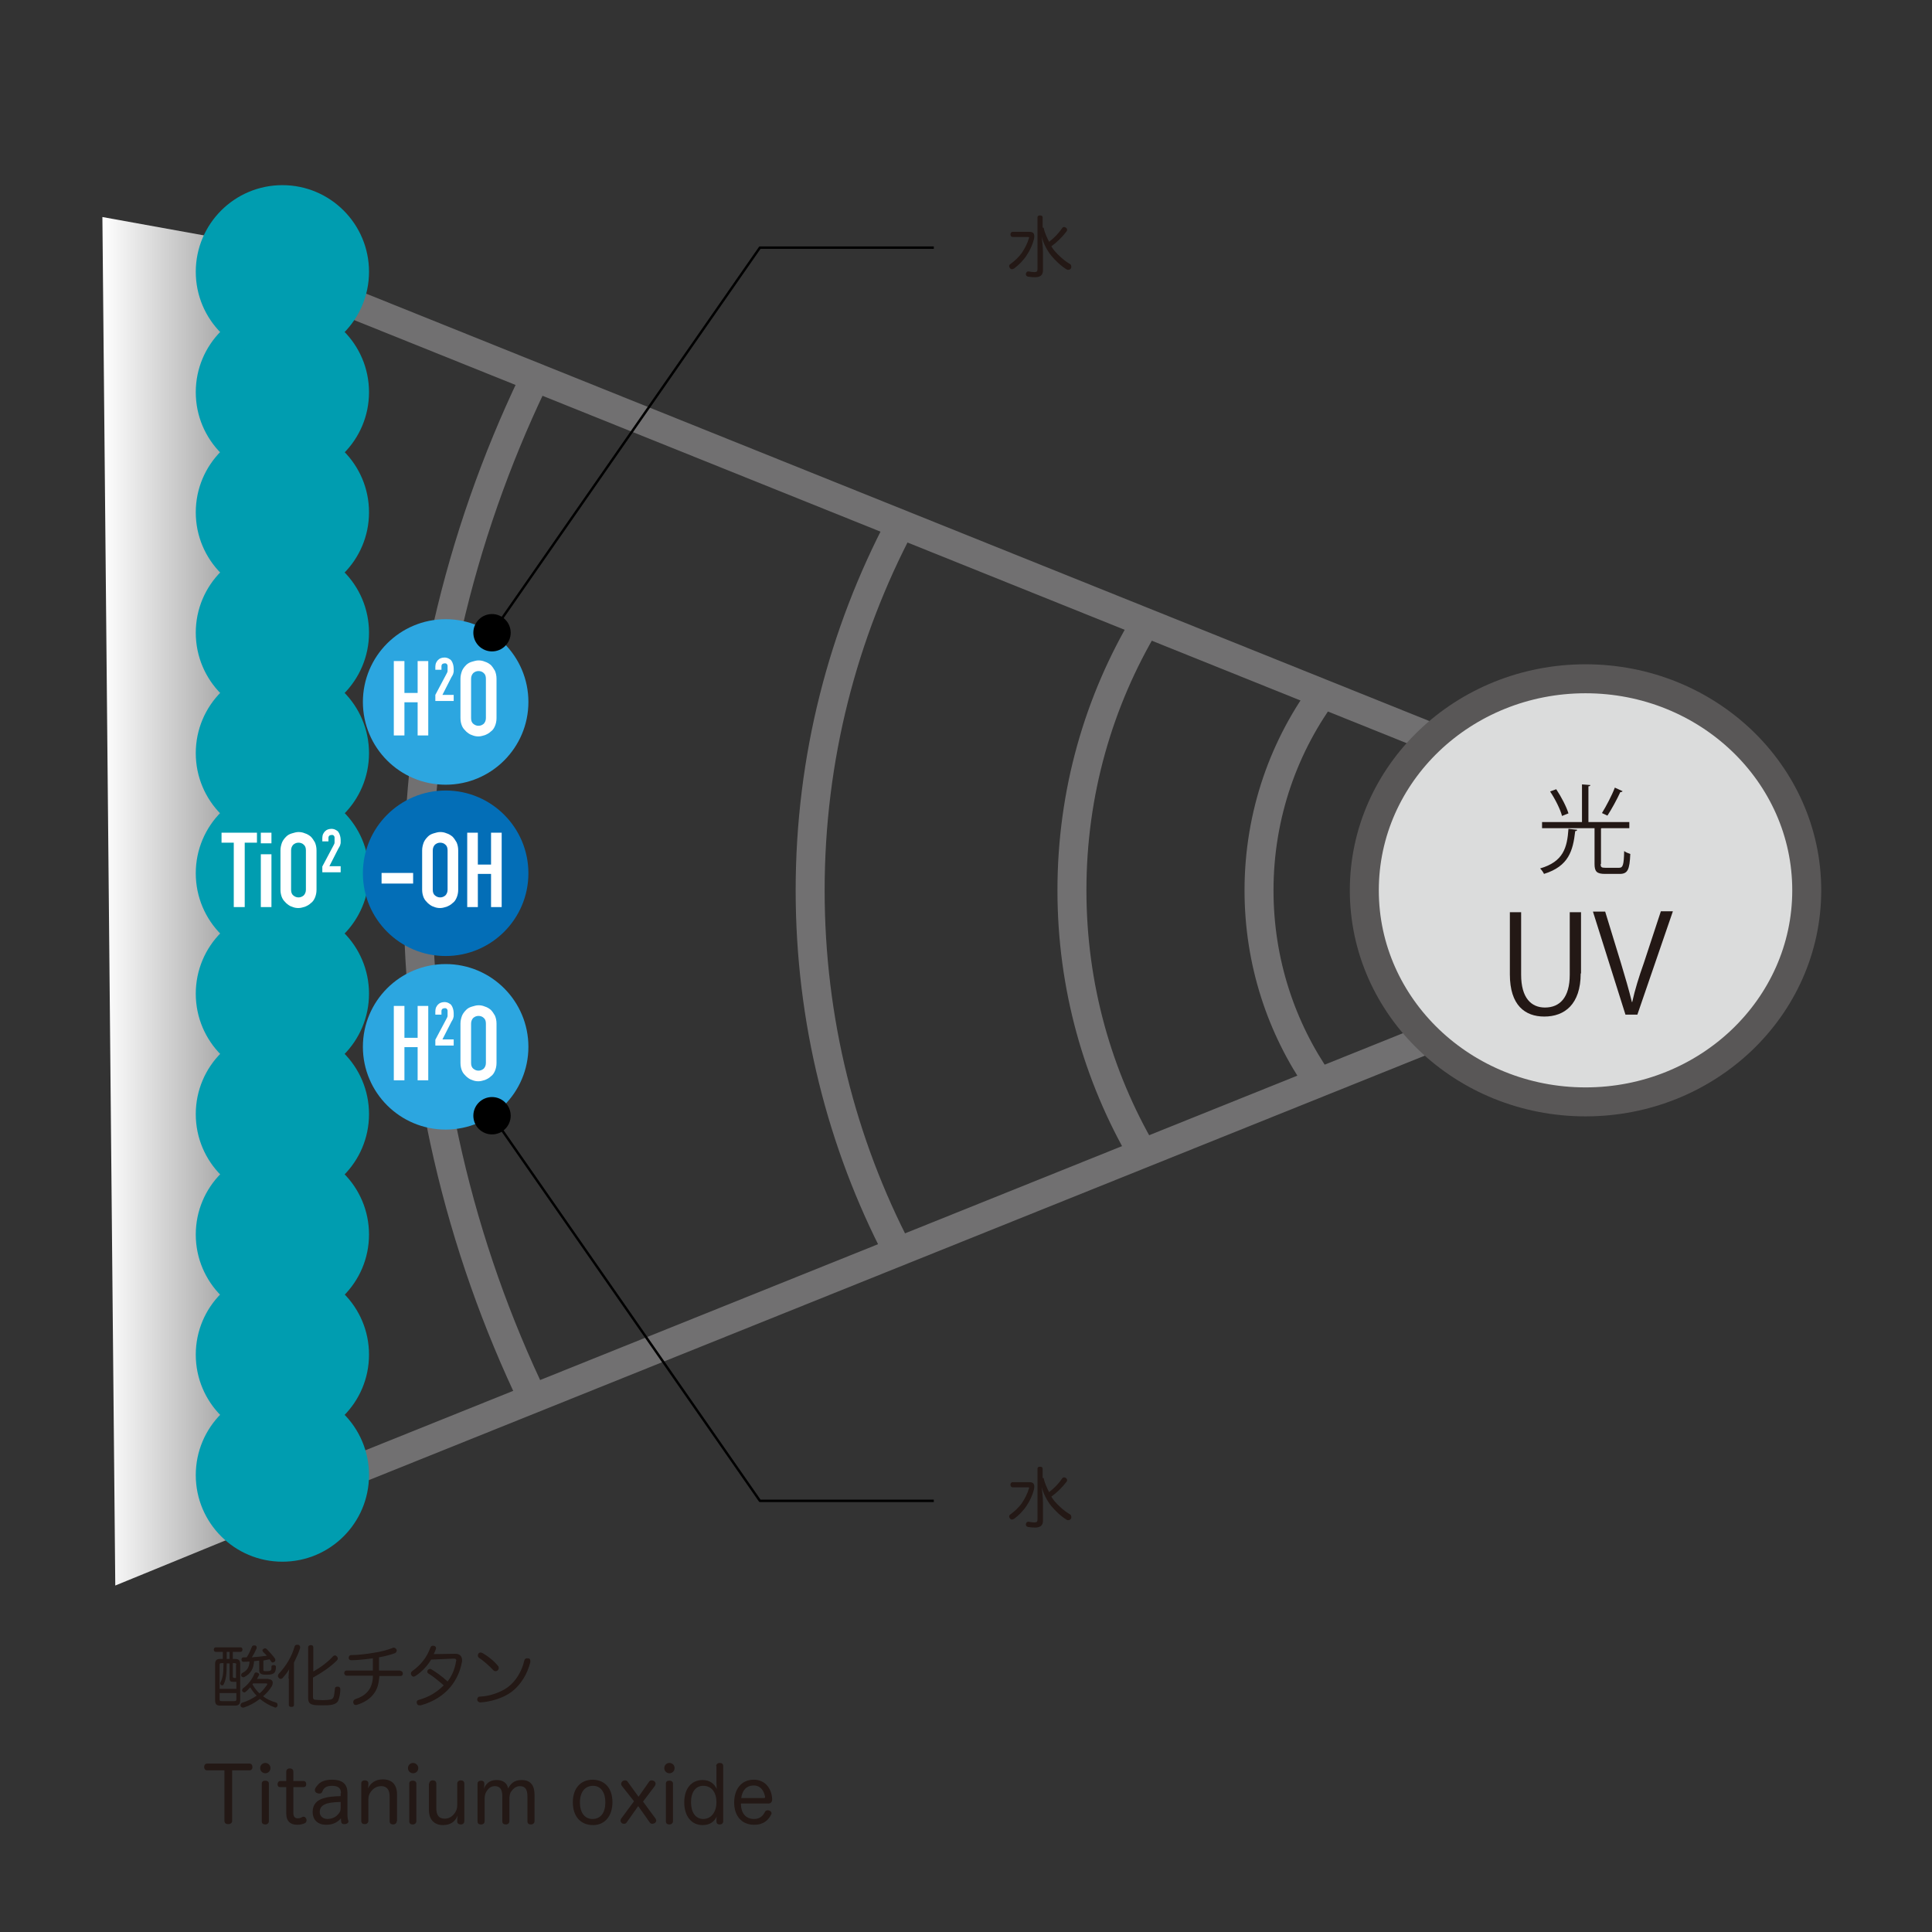 <?xml version="1.0" encoding="utf-8"?>
<!-- Generator: Adobe Illustrator 24.0.0, SVG Export Plug-In . SVG Version: 6.00 Build 0)  -->
<svg version="1.1" id="レイヤー_1" xmlns="http://www.w3.org/2000/svg" xmlns:xlink="http://www.w3.org/1999/xlink" x="0px"
	 y="0px" viewBox="0 0 600 600" style="enable-background:new 0 0 600 600;" xml:space="preserve">
<rect x="0" y="0" width="600" height="600" fill="#333333" stroke="none"/>
<style type="text/css">
	.st0{fill:#DADF00;stroke:#717071;stroke-width:9;stroke-miterlimit:10;}
	.st1{fill:#009DB0;stroke:#717071;stroke-width:9;stroke-miterlimit:10;}
	.st2{fill:#DBDCDC;stroke:#595757;stroke-width:9;stroke-miterlimit:10;}
	.st3{fill:url(#SVGID_1_);}
	.st4{fill:#231815;}
	.st5{fill:none;stroke:#717071;stroke-width:9;stroke-miterlimit:10;}
	.st6{fill:#009DB0;}
	.st7{fill:#2CA6E0;}
	.st8{fill:#FFFFFF;}
	.st9{fill:#036EB7;}
	.st10{fill:none;stroke:#000000;stroke-width:0.75;stroke-linejoin:round;stroke-miterlimit:1;}
	.st11{stroke:#000000;stroke-width:3;stroke-linejoin:round;stroke-miterlimit:1;}
</style>
<line class="st0" x1="111.1" y1="95" x2="454.4" y2="233"/>
<line class="st1" x1="454.4" y1="318.2" x2="111.1" y2="456.2"/>
<ellipse class="st2" cx="492.4" cy="276.5" rx="68.7" ry="65.7"/>
<linearGradient id="SVGID_1_" gradientUnits="userSpaceOnUse" x1="31.757" y1="279.862" x2="78.817" y2="279.862">
	<stop  offset="0" style="stop-color:#FFFFFF"/>
	<stop  offset="1" style="stop-color:#949494"/>
</linearGradient>
<polygon class="st3" points="78.8,474.8 35.8,492.4 31.8,67.4 78.8,75.9 "/>
<g>
	<g>
		<path class="st4" d="M69.2,513H67c-0.4,0-0.6-0.3-0.6-0.7s0.2-0.7,0.6-0.7h7.7c0.4,0,0.6,0.3,0.6,0.7s-0.2,0.7-0.6,0.7h-2.4v2.2
			h0.7c1.1,0,1.6,0.4,1.6,1.6V528c0,1.2-0.5,1.7-1.6,1.7h-4.6c-1.1,0-1.6-0.4-1.6-1.7v-11.2c0-1.2,0.5-1.6,1.6-1.6h0.8V513z
			 M68.8,516.5c-0.4,0-0.6,0.1-0.6,0.5v7.5h5.2v-2.2c-0.2,0-0.3,0-0.5,0c-0.2,0-0.4,0-0.7,0c-0.6,0-0.9-0.3-0.9-1v-4.7h-0.9v0.1
			c0,3.3-0.2,4.8-0.9,6.3c-0.1,0.3-0.3,0.4-0.5,0.4c-0.1,0-0.2,0-0.3-0.1c-0.2-0.1-0.3-0.3-0.3-0.5c0-0.1,0-0.2,0.1-0.4
			c0.6-1.2,0.9-2.4,0.9-5.4c0-0.1,0-0.3,0-0.5H68.8z M68.2,525.8v2c0,0.4,0.2,0.5,0.6,0.5h4c0.4,0,0.6-0.1,0.6-0.5v-2H68.2z
			 M71.3,515.3V513h-0.9v2.2H71.3z M73.4,517c0-0.4-0.2-0.5-0.6-0.5h-0.5v4.1c0,0.4,0.1,0.4,0.4,0.5c0,0,0.1,0,0.2,0
			c0.1,0,0.3,0,0.4,0V517z M83.4,521.5c0.8,0,1.3,0.4,1.3,1.1c0,0.3-0.1,0.7-0.3,1.1c-0.7,1.1-1.6,2.2-2.7,3.1
			c1.2,0.9,2.5,1.5,3.9,1.9c0.4,0.1,0.6,0.4,0.6,0.7c0,0.1,0,0.2,0,0.3c-0.1,0.4-0.4,0.6-0.7,0.6c-0.1,0-0.2,0-0.3-0.1
			c-1.7-0.6-3.1-1.5-4.5-2.6c-1.5,1.2-3.2,2.1-5,2.7c-0.1,0-0.2,0-0.3,0c-0.3,0-0.6-0.2-0.7-0.5c0-0.1,0-0.2,0-0.3
			c0-0.3,0.2-0.6,0.5-0.7c1.7-0.5,3.2-1.3,4.5-2.2c-0.8-0.8-1.4-1.6-2-2.6c-0.4,0.5-0.9,1-1.4,1.4c-0.1,0.1-0.3,0.2-0.4,0.2
			c-0.2,0-0.4-0.1-0.6-0.3c-0.1-0.1-0.1-0.3-0.1-0.4c0-0.2,0.1-0.4,0.3-0.6c1.4-1,2.8-2.7,3.5-4.5c0.1-0.3,0.3-0.4,0.6-0.4
			c0.1,0,0.2,0,0.4,0.1c0.3,0.1,0.5,0.3,0.5,0.5c0,0.1,0,0.2-0.1,0.3c-0.2,0.4-0.4,0.7-0.6,1.1H83.4z M80.6,515.7
			c-0.6,0.1-1.1,0.1-1.7,0.2c-0.1,2.4-1.2,4-3,4.9c-0.1,0-0.2,0.1-0.3,0.1c-0.2,0-0.4-0.1-0.6-0.3c-0.1-0.1-0.1-0.3-0.1-0.4
			c0-0.2,0.1-0.5,0.3-0.6c1.5-0.8,2.2-1.7,2.3-3.6c-0.6,0-1.2,0.1-1.8,0.1c-0.4,0-0.7-0.2-0.7-0.7c0-0.4,0.2-0.7,0.6-0.7
			c0.4,0,0.7,0,1,0c0.7-1,1.2-2.2,1.6-3.2c0.1-0.3,0.3-0.5,0.7-0.5c0.1,0,0.2,0,0.3,0c0.4,0.1,0.5,0.3,0.5,0.6c0,0.1,0,0.2,0,0.3
			c-0.4,0.9-0.9,1.9-1.5,2.8c1.6-0.1,3.1-0.3,4.7-0.5c-0.4-0.4-0.8-0.8-1.2-1.2c-0.1-0.2-0.2-0.3-0.2-0.5c0-0.1,0.1-0.3,0.3-0.4
			c0.2-0.1,0.3-0.2,0.5-0.2s0.4,0.1,0.5,0.2c0.9,0.9,1.9,2,2.6,3c0.1,0.1,0.1,0.3,0.1,0.5c0,0.2-0.1,0.4-0.3,0.5
			c-0.2,0.1-0.3,0.2-0.5,0.2c-0.2,0-0.4-0.1-0.5-0.3c-0.1-0.2-0.3-0.4-0.5-0.7c-0.6,0.1-1.3,0.3-1.9,0.4v2.8c0,0.5,0.1,0.5,1,0.5
			c0.9,0,1.2-0.1,1.4-0.4c0.1-0.1,0.1-0.5,0.1-0.9c0-0.2,0-0.3,0.1-0.4c0.1-0.1,0.3-0.2,0.5-0.2c0,0,0.1,0,0.1,0
			c0.4,0,0.7,0.2,0.7,0.6c0,0,0,0,0,0c0,0.8-0.2,1.5-0.5,1.8c-0.4,0.4-1,0.6-2.4,0.6c-1,0-1.5-0.1-1.8-0.3c-0.3-0.2-0.5-0.5-0.5-1.1
			V515.7z M78.7,522.7c-0.1,0.1-0.2,0.3-0.3,0.4c0.6,1,1.3,2,2.2,2.8c1-0.8,1.7-1.8,2.3-2.6C83,523.1,83,523,83,523
			c0-0.1-0.1-0.2-0.3-0.2H78.7z"/>
		<path class="st4" d="M89.6,521.3c0-0.9,0.1-1.9,0.2-2.9c-0.5,0.9-1.3,1.9-2,2.7c-0.2,0.2-0.4,0.3-0.6,0.3c-0.2,0-0.4-0.1-0.6-0.3
			c-0.2-0.2-0.3-0.4-0.3-0.6s0.1-0.4,0.2-0.6c2.4-2.6,4.1-5.4,5-8.6c0.1-0.3,0.4-0.5,0.7-0.5c0.1,0,0.2,0,0.4,0
			c0.4,0.1,0.6,0.4,0.6,0.7c0,0.1,0,0.2,0,0.3c-0.4,1.4-1.1,2.9-1.9,4.5v13.2c0,0.4-0.3,0.6-0.8,0.6c-0.5,0-0.8-0.2-0.8-0.6V521.3z
			 M97.2,527c0,0.6,0.2,0.9,1,0.9c0.5,0,1.1,0.1,2,0.1c1.1,0,2-0.1,2.5-0.2c0.4-0.1,0.8-0.4,0.9-0.8c0.2-0.5,0.3-1.5,0.4-2.5
			c0-0.5,0.3-0.7,0.8-0.7c0,0,0.1,0,0.1,0c0.5,0,0.8,0.3,0.8,0.8c0,0,0,0,0,0c0,1.3-0.3,2.6-0.6,3.4c-0.3,0.8-1,1.2-1.9,1.4
			c-0.8,0.2-1.8,0.2-3,0.2c-1.1,0-2,0-2.6-0.1c-1.4-0.2-1.9-0.8-1.9-2.1v-15.8c0-0.4,0.3-0.7,0.8-0.7c0.5,0,0.8,0.2,0.8,0.7v7.5
			c2.3-1.3,4.5-2.9,6.2-4.8c0.2-0.1,0.4-0.2,0.5-0.2c0.2,0,0.4,0.1,0.6,0.3c0.2,0.2,0.3,0.4,0.3,0.7c0,0.2-0.1,0.4-0.3,0.6
			c-1.9,1.9-4.5,3.7-7.4,5.3V527z"/>
		<path class="st4" d="M124.3,518.9c0.5,0,0.8,0.4,0.8,0.8c0,0.5-0.2,0.8-0.8,0.8h-6.5c0,0.4,0,0.7-0.1,1c-0.3,4.1-2.9,6.7-6.7,7.9
			c-0.2,0.1-0.3,0.1-0.5,0.1c-0.3,0-0.6-0.1-0.7-0.5c-0.1-0.1-0.1-0.3-0.1-0.4c0-0.4,0.2-0.7,0.6-0.9c3.1-1,5.2-2.8,5.5-6.7
			c0-0.2,0-0.4,0-0.6h-8.1c-0.5,0-0.8-0.4-0.8-0.8c0-0.4,0.2-0.8,0.8-0.8h8.1c0-1.2,0-2.6,0-3.8c-2.2,0.3-4.9,0.6-6.7,0.6
			c-0.5,0-0.8-0.3-0.8-0.7c0,0,0-0.1,0-0.1c0-0.4,0.3-0.8,0.7-0.8c2,0,4.7-0.3,7-0.7c2.1-0.3,4.4-0.9,5.9-1.5
			c0.1-0.1,0.3-0.1,0.4-0.1c0.3,0,0.6,0.2,0.8,0.5c0.1,0.1,0.1,0.3,0.1,0.4c0,0.3-0.2,0.6-0.5,0.8c-1.4,0.5-3.2,1-5,1.3
			c0,1.4,0,2.8,0,4.1H124.3z"/>
		<path class="st4" d="M133.9,515.4c-1.2,2-3,3.9-4.9,5.1c-0.2,0.1-0.4,0.2-0.5,0.2c-0.3,0-0.5-0.1-0.7-0.4
			c-0.1-0.1-0.2-0.3-0.2-0.5c0-0.3,0.1-0.6,0.4-0.8c1.2-0.9,2.4-1.9,3.3-3.1c1-1.2,1.7-2.5,2.4-4.3c0.2-0.4,0.4-0.5,0.7-0.5
			c0.1,0,0.2,0,0.3,0c0.4,0.1,0.7,0.3,0.7,0.7c0,0.1,0,0.1,0,0.2c-0.1,0.4-0.4,1.1-0.7,1.7l6.7-0.1c1.3,0,2.1,0.7,2.1,2
			c0,0.3,0,0.5-0.1,0.8c-0.5,2.7-1.7,5.3-3.5,7.5c-2.2,2.6-5.2,4.6-9.2,5.7c-0.1,0-0.3,0-0.4,0c-0.4,0-0.6-0.1-0.8-0.5
			c0-0.1-0.1-0.3-0.1-0.4c0-0.4,0.2-0.7,0.7-0.8c3.2-0.9,5.6-2.4,7.7-4.5c-1.6-1.4-3.3-2.8-4.8-3.7c-0.2-0.1-0.3-0.4-0.3-0.6
			c0-0.2,0.1-0.4,0.2-0.5c0.2-0.2,0.4-0.3,0.7-0.3c0.2,0,0.4,0.1,0.5,0.2c1.3,0.8,3.2,2.1,4.9,3.7c1.3-1.7,2.2-3.7,2.6-6.1
			c0-0.2,0.1-0.3,0.1-0.4c0-0.4-0.2-0.6-0.8-0.6L133.9,515.4z"/>
		<path class="st4" d="M164.7,515.8c0,0.1,0,0.3,0,0.4c-0.9,3.6-2.9,7-5.8,9.2c-2.5,1.9-6.4,3.1-9.7,3.3c0,0,0,0,0,0
			c-0.5,0-0.9-0.3-1-0.8c0,0,0-0.1,0-0.1c0-0.5,0.3-0.9,0.8-0.9c3.1-0.1,6.7-1.4,8.8-3c2.5-1.9,4.3-5,5-8.1c0.1-0.6,0.5-0.8,0.8-0.8
			c0.1,0,0.2,0,0.3,0C164.5,515,164.7,515.3,164.7,515.8z M154.6,517.3c0.2,0.2,0.3,0.4,0.3,0.7c0,0.3-0.1,0.5-0.3,0.7
			c-0.2,0.2-0.4,0.3-0.7,0.3s-0.5-0.1-0.8-0.4c-1.2-1.3-2.9-2.8-4.4-3.8c-0.2-0.2-0.3-0.4-0.3-0.7c0-0.2,0.1-0.4,0.2-0.6
			c0.2-0.2,0.4-0.3,0.7-0.3c0.2,0,0.4,0.1,0.6,0.2C151.5,514.3,153.4,515.8,154.6,517.3z"/>
	</g>
</g>
<g>
	<path class="st4" d="M489.8,257.7c0,0.2-0.2,0.4-0.6,0.4c-0.7,6.1-2,10.9-9.7,13.3c-0.2-0.5-0.8-1.3-1.2-1.7
		c7.2-2.1,8.4-6.4,8.8-12.3L489.8,257.7z M497.1,268.3c0,1,0.2,1.2,1.5,1.2h4.2c1.2,0,1.5-0.8,1.6-5.2c0.5,0.4,1.3,0.7,1.9,0.9
		c-0.2,4.9-0.8,6.2-3.3,6.2h-4.5c-2.6,0-3.3-0.7-3.3-3.1v-11.1h-16.3v-1.9h12.4v-11.7l2.6,0.2c0,0.2-0.2,0.4-0.6,0.4v11.1h12.7v1.9
		h-8.5c-0.1,0-0.2,0-0.3,0.1V268.3z M483.3,245.1c1.6,2.4,3.2,5.5,3.8,7.5l-2,0.8c-0.5-2-2.1-5.2-3.7-7.6L483.3,245.1z M503.9,245.7
		c-0.1,0.2-0.3,0.3-0.7,0.3c-1,2.2-2.7,5.3-4,7.3c0,0-1.7-0.8-1.7-0.8c1.3-2.1,3.1-5.5,4-7.9L503.9,245.7z"/>
</g>
<g>
	<path class="st4" d="M490.9,302.3c0,9.6-5,13.4-11.3,13.4c-6,0-10.7-3.5-10.7-13.1v-19.3h3.5v19.4c0,7.3,3.2,10.2,7.4,10.2
		c4.6,0,7.7-3.1,7.7-10.2v-19.4h3.5V302.3z"/>
	<path class="st4" d="M519.5,283.1l-11,32h-3.7l-10.1-32h3.8l4.9,16c1.3,4.3,2.5,8.4,3.4,12.1h0.1c0.8-3.7,2.1-7.9,3.6-12.1
		l5.3-16.1H519.5z"/>
</g>
<path class="st5" d="M409.7,336.2c-11.8-16.9-18.7-37.5-18.7-59.7c0-23.5,7.8-45.3,21-62.7"/>
<path class="st5" d="M354.9,358.2c-14-24-22-51.9-22-81.7c0-30.4,8.3-58.8,22.9-83.2"/>
<path class="st5" d="M278.9,388.7c-17.5-33.6-27.3-71.8-27.3-112.2c0-41.1,10.2-79.8,28.1-113.7"/>
<path class="st5" d="M165.8,435c-23.1-47.9-36-101.7-36-158.5c0-56.4,12.8-109.9,35.6-157.6"/>
<g>
	<circle class="st6" cx="87.7" cy="458.1" r="26.9"/>
	<circle class="st6" cx="87.7" cy="420.7" r="26.9"/>
	<circle class="st6" cx="87.7" cy="383.4" r="26.9"/>
	<circle class="st6" cx="87.7" cy="346" r="26.9"/>
	<circle class="st6" cx="87.7" cy="308.6" r="26.9"/>
	<circle class="st6" cx="87.7" cy="271.2" r="26.9"/>
	<circle class="st6" cx="87.7" cy="233.9" r="26.9"/>
	<circle class="st6" cx="87.7" cy="196.5" r="26.9"/>
	<circle class="st6" cx="87.7" cy="159.1" r="26.9"/>
	<circle class="st6" cx="87.7" cy="121.8" r="26.9"/>
	<circle class="st6" cx="87.7" cy="84.4" r="26.9"/>
</g>
<g>
	<g>
		<path class="st4" d="M64.3,549.8c-0.6,0-0.9-0.5-0.9-1c0-0.6,0.3-1.1,0.9-1.1h13.2c0.6,0,0.9,0.5,0.9,1.1c0,0.6-0.4,1-0.9,1h-5.4
			v15.7c0,0.6-0.5,1-1.2,1s-1.2-0.3-1.2-1v-15.7H64.3z"/>
		<path class="st4" d="M84,549.1c0,0.9-0.7,1.6-1.6,1.6c-0.9,0-1.6-0.7-1.6-1.6c0-0.9,0.7-1.6,1.6-1.6C83.3,547.5,84,548.2,84,549.1
			z M81.3,553.9c0-0.6,0.4-0.9,1.1-0.9c0.6,0,1.1,0.3,1.1,0.9v11.7c0,0.6-0.5,1-1.1,1c-0.7,0-1.1-0.3-1.1-1V553.9z"/>
		<path class="st4" d="M88.9,550.2c0-0.6,0.4-1,1.1-1c0.6,0,1.1,0.3,1.1,1v2.9h3.1c0.6,0,0.9,0.4,0.9,1c0,0.6-0.3,0.9-0.9,0.9h-3.1
			v8c0,1.2,0.5,1.7,1.4,1.7c0.6,0,1-0.2,1.4-0.4c0.1-0.1,0.3-0.1,0.4-0.1c0.4,0,0.6,0.3,0.8,0.6c0.1,0.2,0.1,0.4,0.1,0.5
			c0,0.3-0.1,0.7-0.5,0.9c-0.7,0.3-1.3,0.5-2.4,0.5c-2,0-3.4-1-3.4-3.5V555h-1.9c-0.6,0-0.8-0.4-0.8-0.9s0.3-1,0.9-1h1.8V550.2z"/>
		<path class="st4" d="M105.9,556.9c0-1.6-0.9-2.3-2.8-2.3c-1.8,0-2.6,0.7-3,1.8c-0.2,0.5-0.5,0.6-0.9,0.6c-0.2,0-0.4,0-0.6-0.1
			c-0.5-0.1-0.8-0.5-0.8-0.9c0-0.1,0-0.2,0-0.3c0.2-0.7,0.9-1.4,1.4-1.9c0.8-0.6,1.9-1.1,3.9-1.1c3.2,0,4.8,1.3,4.8,4.1v6.6
			c0,0.8,0.1,1.7,0.3,2.1c0,0.1,0,0.2,0,0.2c0,0.4-0.4,0.7-1,0.8c-0.1,0-0.1,0-0.2,0c-0.5,0-0.9-0.1-1-0.6c-0.1-0.3-0.1-0.7-0.1-1.2
			c-0.9,1-2.2,2-4.6,2c-2.6,0-4.2-1.5-4.2-4c0-2.3,1.3-3.7,3.6-4.3c1.3-0.4,2.6-0.5,5.1-0.6V556.9z M105.9,559.6
			c-2.8,0.1-4.1,0.3-5.1,0.8c-1,0.5-1.5,1.2-1.5,2.4c0,1.2,1,2.1,2.4,2.1c1.5,0,2.8-0.7,3.5-1.7c0.5-0.6,0.6-1,0.6-1.9V559.6z"/>
		<path class="st4" d="M123.2,565.6c0,0.6-0.5,1-1.1,1c-0.6,0-1.1-0.3-1.1-1v-7.7c0-2-0.8-3.2-2.6-3.2c-1.3,0-2.4,0.6-3.2,1.7
			c-0.6,0.8-0.8,1.5-0.8,2.4v6.7c0,0.6-0.5,1-1.1,1c-0.7,0-1.1-0.3-1.1-1v-11.7c0-0.6,0.5-0.9,1.1-0.9c0.6,0,1.1,0.3,1.1,0.9v0.6
			c0,0.3-0.1,0.6-0.1,1c0.8-1.7,2.3-2.8,4.6-2.8c2.9,0,4.4,1.7,4.4,4.7V565.6z"/>
		<path class="st4" d="M129.9,549.1c0,0.9-0.7,1.6-1.6,1.6c-0.9,0-1.6-0.7-1.6-1.6c0-0.9,0.7-1.6,1.6-1.6
			C129.1,547.5,129.9,548.2,129.9,549.1z M127.1,553.9c0-0.6,0.4-0.9,1.1-0.9c0.6,0,1.1,0.3,1.1,0.9v11.7c0,0.6-0.5,1-1.1,1
			c-0.7,0-1.1-0.3-1.1-1V553.9z"/>
		<path class="st4" d="M133.3,553.9c0-0.6,0.5-1,1.1-1s1.1,0.3,1.1,1v7.7c0,2.1,0.8,3.2,2.6,3.2c1.3,0,2.3-0.6,3.1-1.7
			c0.6-0.8,0.8-1.6,0.8-2.5v-6.7c0-0.6,0.5-1,1.1-1c0.6,0,1.1,0.3,1.1,1v11.7c0,0.6-0.4,1-1.1,1c-0.6,0-1.1-0.3-1.1-0.9V565
			c0-0.3,0.1-0.7,0.1-1.1c-0.7,1.7-2.1,2.9-4.5,2.9c-2.8,0-4.4-1.8-4.4-4.7V553.9z"/>
		<path class="st4" d="M166,565.6c0,0.6-0.5,1-1.1,1c-0.7,0-1.1-0.3-1.1-1v-7.7c0-2-0.6-3.2-2.3-3.2c-1.3,0-2.1,0.8-2.7,1.6
			c-0.4,0.5-0.6,1.4-0.6,2.2v7.1c0,0.6-0.5,1-1.1,1c-0.7,0-1.1-0.3-1.1-1v-7.7c0-2-0.6-3.2-2.3-3.2c-1.3,0-2,0.7-2.6,1.6
			c-0.4,0.6-0.6,1.5-0.6,2.3v7c0,0.6-0.4,1-1.1,1c-0.7,0-1.1-0.3-1.1-1v-11.7c0-0.6,0.5-0.9,1.1-0.9c0.6,0,1,0.3,1,0.9v0.5
			c0,0.3-0.1,0.8-0.2,1.2c0.6-1.4,1.6-2.8,4-2.8c2.1,0,3.3,1,3.6,2.6c0.7-1.2,1.6-2.6,4.2-2.6c2.8,0,4,1.7,4,4.6V565.6z"/>
		<path class="st4" d="M190.2,559.7c0,4.2-2.3,7.1-6,7.1c-4,0-6.3-2.8-6.3-7.1c0-4.2,2.3-7,6.2-7C188,552.8,190.2,555.5,190.2,559.7
			z M180.1,559.8c0,3,1.4,5.1,3.9,5.1c2.6,0,4-2,4-5.2c0-3-1.4-5.1-3.8-5.1C181.6,554.6,180.1,556.6,180.1,559.8z"/>
		<path class="st4" d="M193.1,554.6c-0.1-0.2-0.2-0.4-0.2-0.6c0-0.3,0.2-0.7,0.5-0.9c0.2-0.1,0.5-0.2,0.7-0.2c0.3,0,0.6,0.1,0.8,0.4
			l3.4,4.7l3.3-4.7c0.2-0.3,0.5-0.4,0.8-0.4c0.2,0,0.5,0.1,0.7,0.2c0.3,0.2,0.5,0.5,0.5,0.9c0,0.2-0.1,0.4-0.2,0.6l-3.7,4.9l3.9,5.3
			c0.1,0.2,0.2,0.4,0.2,0.6c0,0.3-0.2,0.6-0.5,0.8c-0.2,0.1-0.5,0.2-0.7,0.2c-0.3,0-0.6-0.1-0.8-0.4l-3.6-5.1l-3.6,5.1
			c-0.2,0.3-0.5,0.4-0.8,0.4c-0.3,0-0.5-0.1-0.7-0.2c-0.2-0.2-0.4-0.5-0.4-0.8c0-0.2,0.1-0.4,0.2-0.6l4-5.4L193.1,554.6z"/>
		<path class="st4" d="M209.5,549.1c0,0.9-0.7,1.6-1.6,1.6c-0.9,0-1.6-0.7-1.6-1.6c0-0.9,0.7-1.6,1.6-1.6
			C208.8,547.5,209.5,548.2,209.5,549.1z M206.8,553.9c0-0.6,0.4-0.9,1.1-0.9c0.6,0,1.1,0.3,1.1,0.9v11.7c0,0.6-0.5,1-1.1,1
			c-0.7,0-1.1-0.3-1.1-1V553.9z"/>
		<path class="st4" d="M222.4,548.5c0-0.6,0.5-1,1.1-1c0.7,0,1.1,0.3,1.1,1v17.1c0,0.6-0.4,1-1.1,1c-0.7,0-1-0.4-1-0.9v-0.5
			c0-0.3,0-0.8,0.1-1.1c-0.8,1.7-2.2,2.7-4.4,2.7c-3.5,0-5.7-2.8-5.7-7.1c0-4.2,2.2-6.9,5.7-6.9c2.2,0,3.6,1.1,4.4,2.8
			c0-0.6-0.1-1.2-0.1-1.8V548.5z M214.6,559.7c0,3.1,1.4,5.2,3.8,5.2c2.5,0,4.1-2.2,4.1-5.2c0-2.9-1.4-5.1-4.1-5.1
			C216,554.6,214.6,556.6,214.6,559.7z"/>
		<path class="st4" d="M230.1,560.1c0,3,1.5,4.8,4.1,4.8c1.7,0,2.7-0.9,3.3-2.1c0.2-0.4,0.5-0.6,0.9-0.6c0.2,0,0.3,0,0.5,0.1
			c0.4,0.1,0.7,0.4,0.7,0.8c0,0.1,0,0.3-0.1,0.4c-0.8,1.6-2.2,3.2-5.3,3.2c-3.9,0-6.2-2.8-6.2-6.9s2.2-7.1,6.1-7.1
			c3.5,0,5.5,2.7,5.7,5.9c0,0.1,0,0.1,0,0.2c0,0.9-0.5,1.3-1.2,1.3H230.1z M237.2,558.4c0.3,0,0.4-0.1,0.4-0.3c0,0,0-0.1,0-0.1
			c-0.3-1.7-1.3-3.5-3.5-3.5c-2.3,0-3.6,1.5-3.9,3.9H237.2z"/>
	</g>
</g>
<g>
	<g>
		<path class="st4" d="M314.5,73.6c-0.4,0-0.7-0.3-0.7-0.8s0.3-0.8,0.7-0.8h5.2c1,0,1.5,0.4,1.5,1.3c0,0.3,0,0.6-0.1,1
			c-0.4,1.6-1.2,3.4-2.2,4.9c-1.1,1.7-2.6,3.2-4,4.2c-0.2,0.1-0.4,0.2-0.6,0.2c-0.3,0-0.5-0.1-0.7-0.4c-0.1-0.2-0.2-0.3-0.2-0.5
			c0-0.3,0.1-0.5,0.4-0.7c1.4-1,2.6-2.2,3.5-3.4c1-1.5,1.8-3.1,2.2-4.5c0-0.1,0.1-0.2,0.1-0.3c0-0.1-0.1-0.2-0.3-0.2H314.5z
			 M324.1,70.7c0.3,1.5,1,3,1.7,4.4c1.6-1.2,3.1-2.8,4.1-4.3c0.1-0.2,0.4-0.3,0.6-0.3c0.2,0,0.4,0.1,0.5,0.2
			c0.3,0.2,0.4,0.4,0.4,0.7c0,0.2-0.1,0.4-0.2,0.5c-1.3,1.7-2.9,3.3-4.7,4.6c0.3,0.5,0.6,0.9,0.9,1.3c1.3,1.5,3,3.1,4.9,4.2
			c0.3,0.2,0.4,0.5,0.4,0.8c0,0.2,0,0.4-0.1,0.5c-0.1,0.3-0.5,0.5-0.8,0.5c-0.2,0-0.3,0-0.5-0.1c-1.8-1.1-3.5-2.7-4.9-4.4
			c-1.2-1.5-2.4-3.8-2.9-5.8c0.2,1.7,0.4,3.3,0.4,4.8v5.7c0,1.5-0.9,2.1-2.5,2.1c-0.8,0-1.6-0.1-2.2-0.2c-0.4-0.1-0.6-0.4-0.6-0.7
			c0-0.1,0-0.1,0-0.2c0.1-0.4,0.3-0.7,0.7-0.7c0,0,0.1,0,0.2,0c0.5,0.1,1.1,0.2,1.7,0.2c0.8,0,1-0.2,1-0.9V67.5
			c0-0.4,0.3-0.6,0.8-0.6s0.8,0.2,0.8,0.6V70.7z"/>
	</g>
</g>
<g>
	<g>
		<path class="st4" d="M314.5,461.9c-0.4,0-0.7-0.3-0.7-0.8s0.3-0.8,0.7-0.8h5.2c1,0,1.5,0.4,1.5,1.3c0,0.3,0,0.6-0.1,1
			c-0.4,1.6-1.2,3.4-2.2,4.9c-1.1,1.7-2.6,3.2-4,4.2c-0.2,0.1-0.4,0.2-0.6,0.2c-0.3,0-0.5-0.1-0.7-0.4c-0.1-0.2-0.2-0.3-0.2-0.5
			c0-0.3,0.1-0.5,0.4-0.7c1.4-1,2.6-2.2,3.5-3.4c1-1.5,1.8-3.1,2.2-4.5c0-0.1,0.1-0.2,0.1-0.3c0-0.1-0.1-0.2-0.3-0.2H314.5z
			 M324.1,459c0.3,1.5,1,3,1.7,4.4c1.6-1.2,3.1-2.8,4.1-4.3c0.1-0.2,0.4-0.3,0.6-0.3c0.2,0,0.4,0.1,0.5,0.2c0.3,0.2,0.4,0.4,0.4,0.7
			c0,0.2-0.1,0.4-0.2,0.5c-1.3,1.7-2.9,3.3-4.7,4.6c0.3,0.5,0.6,0.9,0.9,1.3c1.3,1.5,3,3.1,4.9,4.2c0.3,0.2,0.4,0.5,0.4,0.8
			c0,0.2,0,0.4-0.1,0.5c-0.1,0.3-0.5,0.5-0.8,0.5c-0.2,0-0.3,0-0.5-0.1c-1.8-1.1-3.5-2.7-4.9-4.4c-1.2-1.5-2.4-3.8-2.9-5.8
			c0.2,1.7,0.4,3.3,0.4,4.8v5.7c0,1.5-0.9,2.1-2.5,2.1c-0.8,0-1.6-0.1-2.2-0.2c-0.4-0.1-0.6-0.4-0.6-0.7c0-0.1,0-0.1,0-0.2
			c0.1-0.4,0.3-0.7,0.7-0.7c0,0,0.1,0,0.2,0c0.5,0.1,1.1,0.2,1.7,0.2c0.8,0,1-0.2,1-0.9v-15.8c0-0.4,0.3-0.6,0.8-0.6
			s0.8,0.2,0.8,0.6V459z"/>
	</g>
</g>
<g>
	<circle class="st7" cx="138.4" cy="218" r="25.7"/>
	<g>
		<g>
			<path class="st8" d="M122.3,228.4v-23.1h3.3v9.9h4.1v-9.9h3.3v23.1h-3.3v-10.3h-4.1v10.3H122.3z"/>
			<path class="st8" d="M135.2,217.6v-1.8l3.5-6.6c0.2-0.3,0.3-0.6,0.3-0.9s0-0.6,0-0.9c0-0.2,0-0.3,0-0.5c0-0.2,0-0.3-0.1-0.5
				c-0.1-0.1-0.2-0.3-0.3-0.3c-0.1-0.1-0.3-0.1-0.5-0.1c-0.3,0-0.5,0.1-0.7,0.2c-0.2,0.2-0.3,0.4-0.3,0.7v1.1h-1.9V207
				c0-0.4,0.1-0.8,0.2-1.1c0.2-0.4,0.4-0.7,0.6-0.9c0.3-0.3,0.6-0.5,0.9-0.6s0.7-0.2,1.1-0.2c0.5,0,0.9,0.1,1.3,0.3s0.7,0.4,0.9,0.7
				c0.2,0.3,0.4,0.7,0.5,1.1c0.1,0.4,0.2,0.8,0.2,1.3c0,0.3,0,0.6,0,0.8c0,0.2,0,0.4-0.1,0.6c0,0.2-0.1,0.4-0.2,0.6
				c-0.1,0.2-0.2,0.4-0.4,0.7l-2.8,5.5h3.5v1.9H135.2z"/>
			<path class="st8" d="M143,210.8c0-0.9,0.2-1.7,0.5-2.5c0.3-0.7,0.8-1.3,1.3-1.8c0.5-0.5,1.1-0.8,1.8-1c0.7-0.2,1.3-0.4,2-0.4
				c0.7,0,1.3,0.1,2,0.4c0.7,0.2,1.3,0.6,1.8,1c0.5,0.5,0.9,1.1,1.3,1.8c0.3,0.7,0.5,1.5,0.5,2.5V223c0,1-0.2,1.8-0.5,2.5
				c-0.3,0.7-0.7,1.3-1.3,1.7c-0.5,0.5-1.1,0.8-1.8,1.1c-0.7,0.2-1.3,0.4-2,0.4c-0.7,0-1.3-0.1-2-0.4c-0.7-0.2-1.2-0.6-1.8-1.1
				c-0.5-0.5-1-1-1.3-1.7c-0.3-0.7-0.5-1.5-0.5-2.5V210.8z M146.3,223c0,0.8,0.2,1.4,0.7,1.8s1,0.6,1.6,0.6c0.6,0,1.1-0.2,1.6-0.6
				c0.4-0.4,0.7-1,0.7-1.8v-12.2c0-0.8-0.2-1.4-0.7-1.8c-0.4-0.4-1-0.6-1.6-0.6c-0.6,0-1.1,0.2-1.6,0.6c-0.4,0.4-0.7,1-0.7,1.8V223z
				"/>
		</g>
	</g>
</g>
<g>
	<circle class="st7" cx="138.4" cy="325.1" r="25.7"/>
	<g>
		<g>
			<path class="st8" d="M122.3,335.5v-23.1h3.3v9.9h4.1v-9.9h3.3v23.1h-3.3v-10.3h-4.1v10.3H122.3z"/>
			<path class="st8" d="M135.2,324.7v-1.8l3.5-6.6c0.2-0.3,0.3-0.6,0.3-0.9s0-0.6,0-0.9c0-0.2,0-0.3,0-0.5c0-0.2,0-0.3-0.1-0.5
				c-0.1-0.1-0.2-0.3-0.3-0.3c-0.1-0.1-0.3-0.1-0.5-0.1c-0.3,0-0.5,0.1-0.7,0.2c-0.2,0.2-0.3,0.4-0.3,0.7v1.1h-1.9v-1.1
				c0-0.4,0.1-0.8,0.2-1.1c0.2-0.4,0.4-0.7,0.6-0.9c0.3-0.3,0.6-0.5,0.9-0.6s0.7-0.2,1.1-0.2c0.5,0,0.9,0.1,1.3,0.3s0.7,0.4,0.9,0.7
				c0.2,0.3,0.4,0.7,0.5,1.1c0.1,0.4,0.2,0.8,0.2,1.3c0,0.3,0,0.6,0,0.8c0,0.2,0,0.4-0.1,0.6c0,0.2-0.1,0.4-0.2,0.6
				c-0.1,0.2-0.2,0.4-0.4,0.7l-2.8,5.5h3.5v1.9H135.2z"/>
			<path class="st8" d="M143,317.9c0-0.9,0.2-1.7,0.5-2.5c0.3-0.7,0.8-1.3,1.3-1.8c0.5-0.5,1.1-0.8,1.8-1c0.7-0.2,1.3-0.4,2-0.4
				c0.7,0,1.3,0.1,2,0.4c0.7,0.2,1.3,0.6,1.8,1c0.5,0.5,0.9,1.1,1.3,1.8c0.3,0.7,0.5,1.5,0.5,2.5v12.2c0,1-0.2,1.8-0.5,2.5
				c-0.3,0.7-0.7,1.3-1.3,1.7c-0.5,0.5-1.1,0.8-1.8,1.1c-0.7,0.2-1.3,0.4-2,0.4c-0.7,0-1.3-0.1-2-0.4c-0.7-0.2-1.2-0.6-1.8-1.1
				c-0.5-0.5-1-1-1.3-1.7c-0.3-0.7-0.5-1.5-0.5-2.5V317.9z M146.3,330.1c0,0.8,0.2,1.4,0.7,1.8s1,0.6,1.6,0.6c0.6,0,1.1-0.2,1.6-0.6
				c0.4-0.4,0.7-1,0.7-1.8v-12.2c0-0.8-0.2-1.4-0.7-1.8c-0.4-0.4-1-0.6-1.6-0.6c-0.6,0-1.1,0.2-1.6,0.6c-0.4,0.4-0.7,1-0.7,1.8
				V330.1z"/>
		</g>
	</g>
</g>
<g>
	<g>
		<path class="st8" d="M72.6,281.7v-20h-3.8v-3.1h11v3.1H76v20H72.6z"/>
		<path class="st8" d="M81,261.9v-3.3h3.3v3.3H81z M81,281.7v-16.4h3.3v16.4H81z"/>
		<path class="st8" d="M87.1,264.1c0-0.9,0.2-1.7,0.5-2.5c0.3-0.7,0.8-1.3,1.3-1.8c0.5-0.5,1.1-0.8,1.8-1c0.7-0.2,1.3-0.4,2-0.4
			c0.7,0,1.3,0.1,2,0.4c0.7,0.2,1.3,0.6,1.8,1c0.5,0.5,0.9,1.1,1.3,1.8c0.3,0.7,0.5,1.5,0.5,2.5v12.2c0,1-0.2,1.8-0.5,2.5
			c-0.3,0.7-0.7,1.3-1.3,1.7c-0.5,0.5-1.1,0.8-1.8,1.1c-0.7,0.2-1.3,0.4-2,0.4c-0.7,0-1.3-0.1-2-0.4c-0.7-0.2-1.2-0.6-1.8-1.1
			c-0.5-0.5-1-1-1.3-1.7c-0.3-0.7-0.5-1.5-0.5-2.5V264.1z M90.4,276.3c0,0.8,0.2,1.4,0.7,1.8s1,0.6,1.6,0.6c0.6,0,1.1-0.2,1.6-0.6
			c0.4-0.4,0.7-1,0.7-1.8v-12.2c0-0.8-0.2-1.4-0.7-1.8c-0.4-0.4-1-0.6-1.6-0.6c-0.6,0-1.1,0.2-1.6,0.6c-0.4,0.4-0.7,1-0.7,1.8V276.3
			z"/>
		<path class="st8" d="M100.1,270.9v-1.8l3.5-6.6c0.2-0.3,0.3-0.6,0.3-0.9s0-0.6,0-0.9c0-0.2,0-0.3,0-0.5c0-0.2,0-0.3-0.1-0.5
			c-0.1-0.1-0.2-0.3-0.3-0.3c-0.1-0.1-0.3-0.1-0.5-0.1c-0.3,0-0.5,0.1-0.7,0.2c-0.2,0.2-0.3,0.4-0.3,0.7v1.1h-1.9v-1.1
			c0-0.4,0.1-0.8,0.2-1.1c0.2-0.4,0.4-0.7,0.6-0.9c0.3-0.3,0.6-0.5,0.9-0.6s0.7-0.2,1.1-0.2c0.5,0,0.9,0.1,1.3,0.3s0.7,0.4,0.9,0.7
			c0.2,0.3,0.4,0.7,0.5,1.1c0.1,0.4,0.2,0.8,0.2,1.3c0,0.3,0,0.6,0,0.8c0,0.2,0,0.4-0.1,0.6c0,0.2-0.1,0.4-0.2,0.6
			c-0.1,0.2-0.2,0.4-0.4,0.7l-2.8,5.5h3.5v1.9H100.1z"/>
	</g>
</g>
<g>
	<circle class="st9" cx="138.4" cy="271.2" r="25.7"/>
	<g>
		<g>
			<path class="st8" d="M118.5,274.4v-3.3h9.8v3.3H118.5z"/>
			<path class="st8" d="M131.1,264.1c0-0.9,0.2-1.7,0.5-2.5c0.3-0.7,0.8-1.3,1.3-1.8c0.5-0.5,1.1-0.8,1.8-1c0.7-0.2,1.3-0.4,2-0.4
				c0.7,0,1.3,0.1,2,0.4c0.7,0.2,1.3,0.6,1.8,1c0.5,0.5,0.9,1.1,1.3,1.8c0.3,0.7,0.5,1.5,0.5,2.5v12.2c0,1-0.2,1.8-0.5,2.5
				c-0.3,0.7-0.7,1.3-1.3,1.7c-0.5,0.5-1.1,0.8-1.8,1.1c-0.7,0.2-1.3,0.4-2,0.4c-0.7,0-1.3-0.1-2-0.4c-0.7-0.2-1.2-0.6-1.8-1.1
				c-0.5-0.5-1-1-1.3-1.7c-0.3-0.7-0.5-1.5-0.5-2.5V264.1z M134.4,276.3c0,0.8,0.2,1.4,0.7,1.8s1,0.6,1.6,0.6c0.6,0,1.1-0.2,1.6-0.6
				c0.4-0.4,0.7-1,0.7-1.8v-12.2c0-0.8-0.2-1.4-0.7-1.8c-0.4-0.4-1-0.6-1.6-0.6c-0.6,0-1.1,0.2-1.6,0.6c-0.4,0.4-0.7,1-0.7,1.8
				V276.3z"/>
			<path class="st8" d="M145.1,281.7v-23.1h3.3v9.9h4.1v-9.9h3.3v23.1h-3.3v-10.3h-4.1v10.3H145.1z"/>
		</g>
	</g>
</g>
<g>
	<polyline id="導線_97_" class="st10" points="152.8,196.5 236,76.9 290,76.9 	"/>
	<circle id="端末記号_97_" class="st11" cx="152.8" cy="196.5" r="4.3"/>
</g>
<g>
	<polyline id="導線_96_" class="st10" points="152.8,346.5 236,466.1 290,466.1 	"/>
	<circle id="端末記号_96_" class="st11" cx="152.8" cy="346.5" r="4.3"/>
</g>
<g>
</g>
<g>
</g>
<g>
</g>
<g>
</g>
<g>
</g>
<g>
</g>
<g>
</g>
<g>
</g>
<g>
</g>
<g>
</g>
<g>
</g>
<g>
</g>
<g>
</g>
<g>
</g>
<g>
</g>
</svg>
